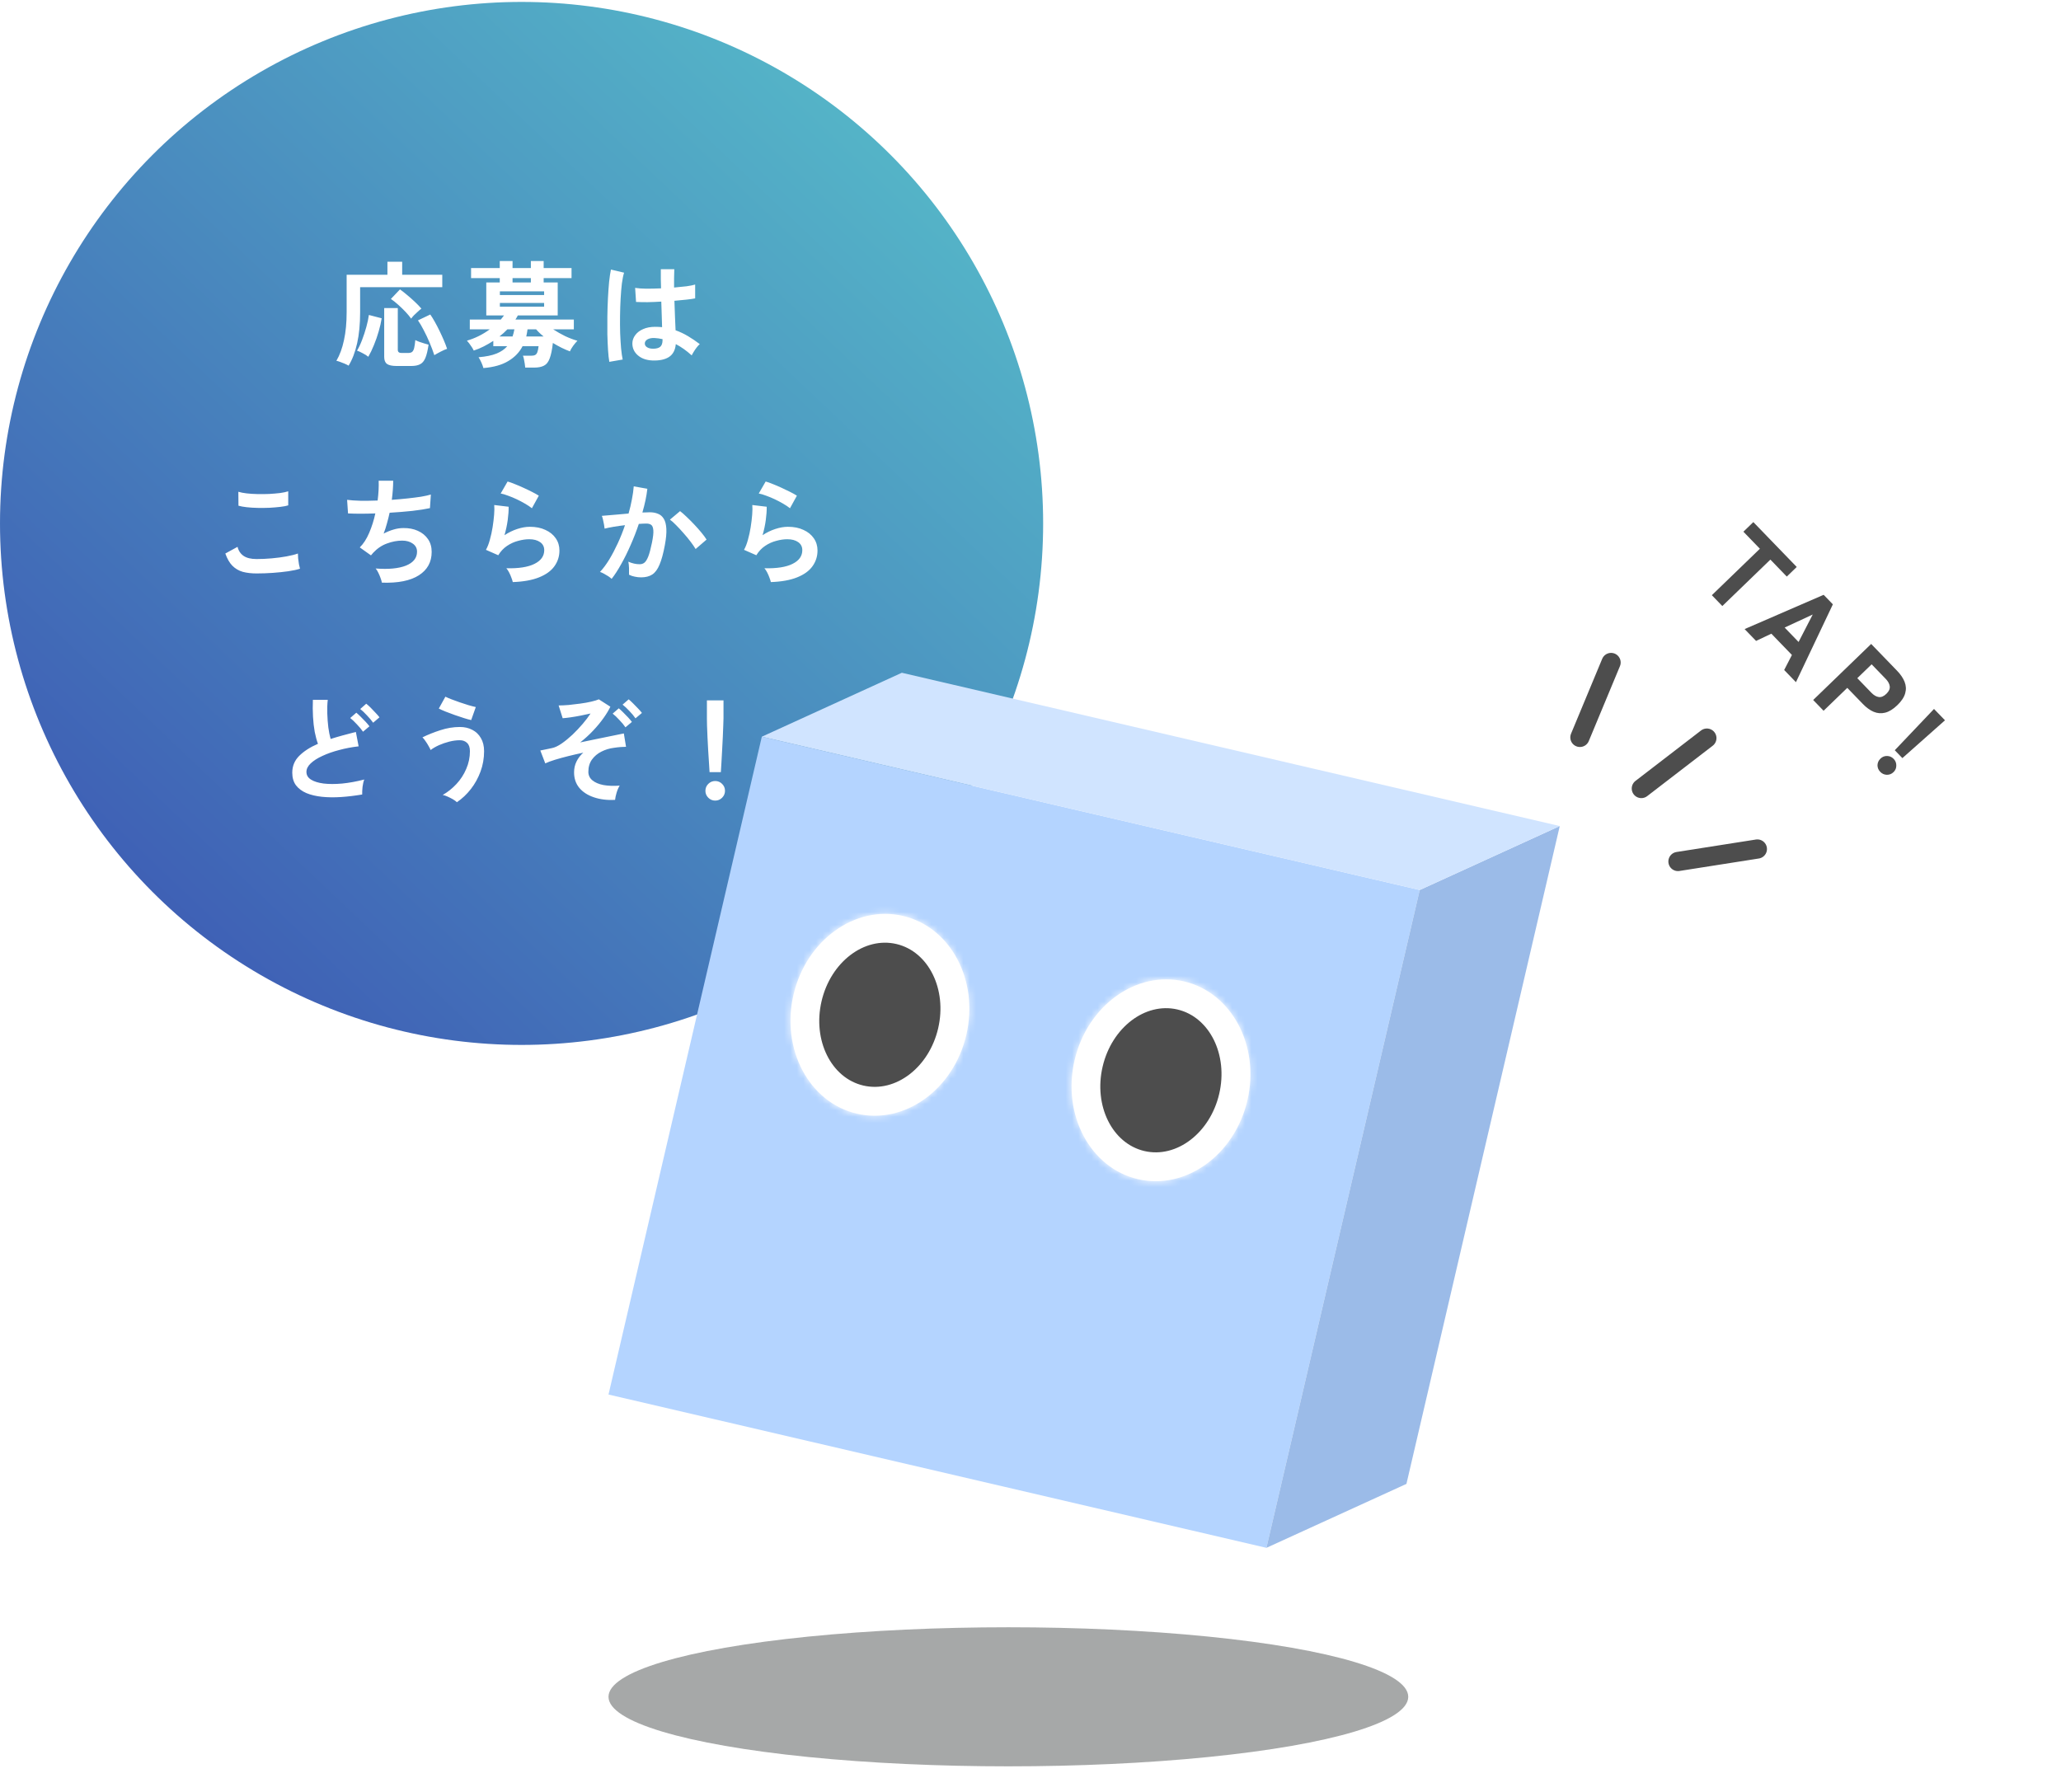<svg width="322" height="280" viewBox="0 0 322 280" fill="none" xmlns="http://www.w3.org/2000/svg">
<circle cx="81.488" cy="81.788" r="81.488" fill="white"/>
<circle cx="81.488" cy="81.788" r="81.488" fill="url(#paint0_linear_1_2165)"/>
<path d="M54.464 57.134C54.308 57.038 54.104 56.936 53.852 56.828C53.6 56.732 53.354 56.636 53.114 56.54C52.886 56.456 52.7 56.402 52.556 56.378C53.084 55.478 53.48 54.398 53.744 53.138C54.02 51.878 54.158 50.426 54.158 48.782V42.932H60.53V40.898H62.834V42.932H69.098V44.876H56.264V48.818C56.264 50.642 56.108 52.25 55.796 53.642C55.484 55.034 55.04 56.198 54.464 57.134ZM61.97 57.188C61.262 57.188 60.758 57.08 60.458 56.864C60.17 56.648 60.026 56.282 60.026 55.766V48.134H62.15V54.668C62.15 54.992 62.342 55.154 62.726 55.154H63.752C64.028 55.154 64.238 55.1 64.382 54.992C64.526 54.872 64.634 54.668 64.706 54.38C64.778 54.08 64.838 53.666 64.886 53.138C65.042 53.222 65.246 53.312 65.498 53.408C65.75 53.492 66.008 53.576 66.272 53.66C66.536 53.744 66.764 53.81 66.956 53.858C66.824 54.77 66.656 55.466 66.452 55.946C66.248 56.426 65.972 56.75 65.624 56.918C65.288 57.098 64.826 57.188 64.238 57.188H61.97ZM67.856 55.496C67.652 54.872 67.406 54.218 67.118 53.534C66.83 52.85 66.524 52.202 66.2 51.59C65.888 50.978 65.588 50.468 65.3 50.06L67.226 49.142C67.454 49.466 67.694 49.856 67.946 50.312C68.198 50.756 68.444 51.23 68.684 51.734C68.924 52.226 69.146 52.712 69.35 53.192C69.554 53.672 69.722 54.11 69.854 54.506C69.59 54.59 69.26 54.734 68.864 54.938C68.468 55.142 68.132 55.328 67.856 55.496ZM57.542 55.748C57.314 55.556 57.02 55.37 56.66 55.19C56.312 54.998 56.018 54.866 55.778 54.794C56.054 54.338 56.318 53.78 56.57 53.12C56.822 52.46 57.044 51.782 57.236 51.086C57.428 50.39 57.56 49.766 57.632 49.214L59.63 49.736C59.534 50.372 59.378 51.056 59.162 51.788C58.958 52.508 58.712 53.216 58.424 53.912C58.148 54.596 57.854 55.208 57.542 55.748ZM64.238 49.79C64.01 49.466 63.716 49.112 63.356 48.728C62.996 48.344 62.612 47.972 62.204 47.612C61.808 47.252 61.43 46.952 61.07 46.712L62.492 45.218C62.828 45.458 63.194 45.746 63.59 46.082C63.998 46.418 64.4 46.772 64.796 47.144C65.192 47.516 65.54 47.876 65.84 48.224C65.672 48.344 65.48 48.506 65.264 48.71C65.048 48.902 64.844 49.094 64.652 49.286C64.472 49.478 64.334 49.646 64.238 49.79ZM75.524 57.512C75.464 57.272 75.362 56.99 75.218 56.666C75.074 56.342 74.924 56.06 74.768 55.82C75.932 55.724 76.868 55.532 77.576 55.244C78.284 54.956 78.842 54.572 79.25 54.092H77.072V53.264C76.592 53.576 76.094 53.864 75.578 54.128C75.062 54.392 74.54 54.608 74.012 54.776C73.952 54.632 73.856 54.458 73.724 54.254C73.592 54.05 73.454 53.852 73.31 53.66C73.166 53.468 73.046 53.324 72.95 53.228C73.55 53.06 74.156 52.826 74.768 52.526C75.38 52.226 75.962 51.872 76.514 51.464H73.4V49.934H78.242C78.338 49.826 78.422 49.718 78.494 49.61C78.578 49.502 78.662 49.394 78.746 49.286H75.974V44.138H78.08V43.454H73.598V41.888H78.08V40.79H80.078V41.888H82.94V40.79H84.938V41.888H89.294V43.454H84.938V44.138H87.134V49.286H80.906C80.858 49.394 80.798 49.502 80.726 49.61C80.654 49.718 80.588 49.826 80.528 49.934H89.654V51.464H86.432C87.02 51.848 87.644 52.202 88.304 52.526C88.976 52.838 89.612 53.078 90.212 53.246C90.02 53.438 89.798 53.702 89.546 54.038C89.306 54.374 89.138 54.662 89.042 54.902C88.646 54.758 88.214 54.572 87.746 54.344C87.29 54.116 86.834 53.864 86.378 53.588C86.258 54.656 86.09 55.466 85.874 56.018C85.67 56.57 85.376 56.942 84.992 57.134C84.608 57.338 84.092 57.44 83.444 57.44H82.058C82.046 57.284 82.022 57.086 81.986 56.846C81.95 56.606 81.908 56.366 81.86 56.126C81.812 55.886 81.758 55.706 81.698 55.586H82.94C83.228 55.586 83.444 55.55 83.588 55.478C83.744 55.406 83.864 55.262 83.948 55.046C84.032 54.83 84.098 54.512 84.146 54.092H81.644C81.152 55.052 80.408 55.826 79.412 56.414C78.428 57.014 77.132 57.38 75.524 57.512ZM78.098 47.918H85.01V47.342H78.098V47.918ZM78.098 46.1H85.01V45.524H78.098V46.1ZM82.22 52.58H84.938C84.482 52.22 84.092 51.848 83.768 51.464H82.418C82.394 51.656 82.364 51.848 82.328 52.04C82.304 52.22 82.268 52.4 82.22 52.58ZM80.078 44.138H82.94V43.454H80.078V44.138ZM78.026 52.58H80.078C80.138 52.412 80.192 52.232 80.24 52.04C80.288 51.848 80.33 51.656 80.366 51.464H79.268C79.076 51.656 78.878 51.848 78.674 52.04C78.47 52.22 78.254 52.4 78.026 52.58ZM101.876 56.324C100.94 56.276 100.19 56 99.626 55.496C99.062 54.992 98.786 54.368 98.798 53.624C98.81 53.168 98.96 52.748 99.248 52.364C99.536 51.968 99.944 51.656 100.472 51.428C101 51.188 101.63 51.068 102.362 51.068C102.746 51.068 103.106 51.086 103.442 51.122C103.43 50.594 103.412 49.994 103.388 49.322C103.364 48.65 103.34 47.918 103.316 47.126C102.572 47.174 101.852 47.204 101.156 47.216C100.46 47.216 99.866 47.204 99.374 47.18L99.23 44.984C99.674 45.056 100.256 45.098 100.976 45.11C101.708 45.11 102.476 45.092 103.28 45.056C103.268 44.576 103.256 44.09 103.244 43.598C103.244 43.094 103.244 42.584 103.244 42.068H105.35C105.338 42.524 105.326 42.992 105.314 43.472C105.314 43.952 105.314 44.438 105.314 44.93C106.034 44.87 106.688 44.804 107.276 44.732C107.864 44.648 108.308 44.558 108.608 44.462V46.622C108.272 46.694 107.816 46.76 107.24 46.82C106.664 46.88 106.04 46.94 105.368 47C105.392 47.876 105.422 48.716 105.458 49.52C105.494 50.312 105.524 51.008 105.548 51.608C106.22 51.848 106.868 52.154 107.492 52.526C108.116 52.898 108.728 53.312 109.328 53.768C109.196 53.876 109.04 54.044 108.86 54.272C108.692 54.488 108.536 54.716 108.392 54.956C108.248 55.184 108.14 55.376 108.068 55.532C107.264 54.8 106.436 54.212 105.584 53.768C105.5 54.716 105.134 55.394 104.486 55.802C103.85 56.198 102.98 56.372 101.876 56.324ZM95.198 56.54C95.114 56.072 95.048 55.472 95 54.74C94.952 53.996 94.916 53.174 94.892 52.274C94.88 51.362 94.88 50.426 94.892 49.466C94.904 48.494 94.934 47.546 94.982 46.622C95.03 45.698 95.09 44.846 95.162 44.066C95.246 43.286 95.342 42.638 95.45 42.122L97.502 42.608C97.37 43.028 97.256 43.592 97.16 44.3C97.076 45.008 97.01 45.8 96.962 46.676C96.914 47.54 96.884 48.434 96.872 49.358C96.86 50.282 96.866 51.182 96.89 52.058C96.926 52.922 96.974 53.714 97.034 54.434C97.106 55.154 97.19 55.736 97.286 56.18L95.198 56.54ZM102.038 54.488C102.53 54.488 102.896 54.392 103.136 54.2C103.388 53.996 103.514 53.636 103.514 53.12V52.994C103.106 52.898 102.68 52.838 102.236 52.814C101.792 52.802 101.432 52.874 101.156 53.03C100.892 53.186 100.754 53.39 100.742 53.642C100.73 53.894 100.844 54.098 101.084 54.254C101.324 54.41 101.642 54.488 102.038 54.488ZM40.082 89.604C39.278 89.604 38.558 89.52 37.922 89.352C37.298 89.172 36.758 88.854 36.302 88.398C35.858 87.942 35.492 87.306 35.204 86.49L37.112 85.446C37.268 86.07 37.586 86.544 38.066 86.868C38.546 87.192 39.218 87.354 40.082 87.354C40.85 87.354 41.642 87.318 42.458 87.246C43.274 87.174 44.042 87.072 44.762 86.94C45.482 86.808 46.076 86.658 46.544 86.49C46.544 86.682 46.556 86.934 46.58 87.246C46.616 87.558 46.658 87.864 46.706 88.164C46.766 88.464 46.82 88.698 46.868 88.866C46.388 89.022 45.776 89.154 45.032 89.262C44.288 89.37 43.484 89.454 42.62 89.514C41.768 89.574 40.922 89.604 40.082 89.604ZM37.256 79.02L37.238 76.842C37.586 76.95 38.018 77.034 38.534 77.094C39.062 77.154 39.626 77.19 40.226 77.202C40.838 77.214 41.45 77.208 42.062 77.184C42.674 77.148 43.238 77.1 43.754 77.04C44.27 76.968 44.696 76.878 45.032 76.77V78.966C44.732 79.062 44.324 79.14 43.808 79.2C43.292 79.26 42.728 79.308 42.116 79.344C41.504 79.368 40.886 79.374 40.262 79.362C39.638 79.35 39.062 79.314 38.534 79.254C38.006 79.194 37.58 79.116 37.256 79.02ZM59.666 91.044C59.63 90.84 59.558 90.594 59.45 90.306C59.354 90.03 59.24 89.76 59.108 89.496C58.976 89.22 58.838 88.998 58.694 88.83C60.698 88.986 62.276 88.836 63.428 88.38C64.58 87.912 65.156 87.186 65.156 86.202C65.156 85.674 64.934 85.254 64.49 84.942C64.058 84.63 63.506 84.474 62.834 84.474C62.054 84.474 61.262 84.624 60.458 84.924C59.654 85.212 58.928 85.704 58.28 86.4C58.232 86.46 58.178 86.526 58.118 86.598C58.07 86.658 58.016 86.718 57.956 86.778L56.21 85.536C56.786 84.972 57.278 84.21 57.686 83.25C58.094 82.29 58.412 81.282 58.64 80.226C56.972 80.286 55.55 80.286 54.374 80.226L54.23 78.102C54.758 78.174 55.442 78.222 56.282 78.246C57.122 78.258 58.028 78.246 59 78.21C59.144 77.07 59.198 76.038 59.162 75.114H61.43C61.43 75.99 61.358 76.986 61.214 78.102C62.054 78.042 62.864 77.97 63.644 77.886C64.424 77.802 65.132 77.712 65.768 77.616C66.404 77.508 66.92 77.394 67.316 77.274L67.172 79.398C66.464 79.554 65.546 79.698 64.418 79.83C63.29 79.95 62.108 80.046 60.872 80.118C60.752 80.67 60.614 81.222 60.458 81.774C60.314 82.326 60.14 82.86 59.936 83.376C60.464 83.1 60.98 82.89 61.484 82.746C62 82.59 62.51 82.512 63.014 82.512C63.866 82.5 64.622 82.644 65.282 82.944C65.954 83.244 66.482 83.676 66.866 84.24C67.25 84.792 67.442 85.458 67.442 86.238C67.442 87.822 66.776 89.04 65.444 89.892C64.112 90.744 62.186 91.128 59.666 91.044ZM80.114 90.954C80.078 90.774 80.006 90.546 79.898 90.27C79.802 89.994 79.682 89.718 79.538 89.442C79.394 89.166 79.25 88.95 79.106 88.794C81.026 88.842 82.49 88.614 83.498 88.11C84.518 87.606 85.028 86.892 85.028 85.968C85.028 85.428 84.812 85.008 84.38 84.708C83.948 84.408 83.384 84.258 82.688 84.258C82.148 84.258 81.572 84.342 80.96 84.51C80.348 84.666 79.766 84.93 79.214 85.302C78.674 85.662 78.218 86.148 77.846 86.76L75.92 85.914C76.16 85.494 76.364 84.972 76.532 84.348C76.712 83.712 76.856 83.052 76.964 82.368C77.072 81.684 77.15 81.036 77.198 80.424C77.246 79.812 77.252 79.308 77.216 78.912L79.466 79.182C79.478 79.77 79.43 80.466 79.322 81.27C79.214 82.062 79.046 82.848 78.818 83.628C79.454 83.208 80.12 82.884 80.816 82.656C81.512 82.428 82.166 82.314 82.778 82.314C83.714 82.314 84.524 82.476 85.208 82.8C85.904 83.112 86.444 83.55 86.828 84.114C87.212 84.666 87.404 85.302 87.404 86.022C87.404 86.934 87.14 87.756 86.612 88.488C86.096 89.208 85.298 89.784 84.218 90.216C83.15 90.648 81.782 90.894 80.114 90.954ZM83.102 79.416C82.802 79.176 82.442 78.936 82.022 78.696C81.614 78.456 81.182 78.228 80.726 78.012C80.27 77.796 79.82 77.61 79.376 77.454C78.944 77.286 78.56 77.172 78.224 77.112L79.304 75.24C79.616 75.324 79.988 75.456 80.42 75.636C80.852 75.804 81.302 75.996 81.77 76.212C82.25 76.428 82.7 76.644 83.12 76.86C83.552 77.076 83.906 77.274 84.182 77.454L83.102 79.416ZM95.558 90.45C95.45 90.342 95.282 90.21 95.054 90.054C94.826 89.91 94.592 89.772 94.352 89.64C94.112 89.508 93.908 89.418 93.74 89.37C94.244 88.83 94.73 88.176 95.198 87.408C95.666 86.628 96.11 85.782 96.53 84.87C96.95 83.958 97.322 83.022 97.646 82.062C97.034 82.134 96.44 82.218 95.864 82.314C95.3 82.41 94.832 82.506 94.46 82.602C94.448 82.446 94.418 82.236 94.37 81.972C94.322 81.708 94.268 81.45 94.208 81.198C94.148 80.934 94.088 80.736 94.028 80.604C94.304 80.58 94.664 80.55 95.108 80.514C95.552 80.478 96.044 80.436 96.584 80.388C97.124 80.328 97.664 80.28 98.204 80.244C98.42 79.488 98.594 78.75 98.726 78.03C98.87 77.298 98.966 76.62 99.014 75.996L101.138 76.374C101.078 76.926 100.982 77.52 100.85 78.156C100.718 78.78 100.556 79.422 100.364 80.082C100.604 80.07 100.82 80.064 101.012 80.064C101.204 80.052 101.372 80.046 101.516 80.046C101.996 80.046 102.422 80.124 102.794 80.28C103.178 80.424 103.484 80.688 103.712 81.072C103.94 81.444 104.072 81.966 104.108 82.638C104.144 83.298 104.066 84.144 103.874 85.176C103.634 86.472 103.358 87.486 103.046 88.218C102.746 88.95 102.368 89.466 101.912 89.766C101.456 90.066 100.874 90.216 100.166 90.216C99.83 90.216 99.5 90.18 99.176 90.108C98.852 90.048 98.552 89.946 98.276 89.802C98.288 89.526 98.288 89.184 98.276 88.776C98.264 88.368 98.228 88.032 98.168 87.768C98.768 88.032 99.356 88.164 99.932 88.164C100.22 88.164 100.466 88.086 100.67 87.93C100.886 87.762 101.09 87.438 101.282 86.958C101.474 86.466 101.666 85.746 101.858 84.798C102.038 83.922 102.11 83.274 102.074 82.854C102.038 82.422 101.924 82.14 101.732 82.008C101.54 81.876 101.3 81.81 101.012 81.81C100.676 81.81 100.274 81.828 99.806 81.864C99.434 82.98 99.008 84.078 98.528 85.158C98.06 86.238 97.568 87.234 97.052 88.146C96.548 89.058 96.05 89.826 95.558 90.45ZM108.68 85.788C108.488 85.464 108.224 85.08 107.888 84.636C107.552 84.192 107.186 83.748 106.79 83.304C106.394 82.848 106.01 82.434 105.638 82.062C105.266 81.678 104.942 81.39 104.666 81.198L106.25 79.866C106.538 80.082 106.874 80.376 107.258 80.748C107.642 81.108 108.038 81.504 108.446 81.936C108.854 82.368 109.232 82.794 109.58 83.214C109.928 83.634 110.198 84 110.39 84.312L108.68 85.788ZM120.434 90.954C120.398 90.774 120.326 90.546 120.218 90.27C120.122 89.994 120.002 89.718 119.858 89.442C119.714 89.166 119.57 88.95 119.426 88.794C121.346 88.842 122.81 88.614 123.818 88.11C124.838 87.606 125.348 86.892 125.348 85.968C125.348 85.428 125.132 85.008 124.7 84.708C124.268 84.408 123.704 84.258 123.008 84.258C122.468 84.258 121.892 84.342 121.28 84.51C120.668 84.666 120.086 84.93 119.534 85.302C118.994 85.662 118.538 86.148 118.166 86.76L116.24 85.914C116.48 85.494 116.684 84.972 116.852 84.348C117.032 83.712 117.176 83.052 117.284 82.368C117.392 81.684 117.47 81.036 117.518 80.424C117.566 79.812 117.572 79.308 117.536 78.912L119.786 79.182C119.798 79.77 119.75 80.466 119.642 81.27C119.534 82.062 119.366 82.848 119.138 83.628C119.774 83.208 120.44 82.884 121.136 82.656C121.832 82.428 122.486 82.314 123.098 82.314C124.034 82.314 124.844 82.476 125.528 82.8C126.224 83.112 126.764 83.55 127.148 84.114C127.532 84.666 127.724 85.302 127.724 86.022C127.724 86.934 127.46 87.756 126.932 88.488C126.416 89.208 125.618 89.784 124.538 90.216C123.47 90.648 122.102 90.894 120.434 90.954ZM123.422 79.416C123.122 79.176 122.762 78.936 122.342 78.696C121.934 78.456 121.502 78.228 121.046 78.012C120.59 77.796 120.14 77.61 119.696 77.454C119.264 77.286 118.88 77.172 118.544 77.112L119.624 75.24C119.936 75.324 120.308 75.456 120.74 75.636C121.172 75.804 121.622 75.996 122.09 76.212C122.57 76.428 123.02 76.644 123.44 76.86C123.872 77.076 124.226 77.274 124.502 77.454L123.422 79.416ZM56.588 124.144C55.46 124.336 54.362 124.468 53.294 124.54C52.226 124.612 51.23 124.6 50.306 124.504C49.382 124.408 48.572 124.216 47.876 123.928C47.18 123.628 46.634 123.22 46.238 122.704C45.854 122.176 45.662 121.522 45.662 120.742C45.662 119.71 46.022 118.834 46.742 118.114C47.474 117.382 48.452 116.752 49.676 116.224C49.484 115.708 49.316 115.09 49.172 114.37C49.04 113.638 48.95 112.846 48.902 111.994C48.854 111.13 48.848 110.248 48.884 109.348H51.206C51.134 110.008 51.11 110.722 51.134 111.49C51.158 112.246 51.212 112.972 51.296 113.668C51.392 114.364 51.512 114.964 51.656 115.468C52.256 115.276 52.886 115.09 53.546 114.91C54.218 114.73 54.902 114.55 55.598 114.37L56.03 116.62C54.974 116.74 53.96 116.932 52.988 117.196C52.016 117.448 51.146 117.754 50.378 118.114C49.61 118.462 48.998 118.852 48.542 119.284C48.098 119.704 47.876 120.148 47.876 120.616C47.876 121.12 48.116 121.522 48.596 121.822C49.076 122.122 49.736 122.326 50.576 122.434C51.416 122.53 52.376 122.53 53.456 122.434C54.548 122.326 55.7 122.116 56.912 121.804C56.792 122.104 56.702 122.488 56.642 122.956C56.594 123.424 56.576 123.82 56.588 124.144ZM58.298 112.93C58.046 112.57 57.722 112.186 57.326 111.778C56.942 111.358 56.594 111.028 56.282 110.788L57.218 109.96C57.41 110.104 57.638 110.308 57.902 110.572C58.166 110.836 58.424 111.106 58.676 111.382C58.94 111.658 59.144 111.892 59.288 112.084L58.298 112.93ZM56.714 114.334C56.474 113.974 56.156 113.59 55.76 113.182C55.376 112.762 55.028 112.432 54.716 112.192L55.67 111.364C55.85 111.508 56.072 111.712 56.336 111.976C56.612 112.24 56.876 112.51 57.128 112.786C57.38 113.062 57.578 113.296 57.722 113.488L56.714 114.334ZM71.384 125.35C71.24 125.206 71.036 125.056 70.772 124.9C70.52 124.756 70.25 124.618 69.962 124.486C69.674 124.354 69.41 124.264 69.17 124.216C69.962 123.76 70.676 123.19 71.312 122.506C71.96 121.81 72.47 121.024 72.842 120.148C73.226 119.272 73.418 118.348 73.418 117.376C73.418 116.788 73.268 116.356 72.968 116.08C72.68 115.804 72.308 115.666 71.852 115.666C71.324 115.666 70.772 115.738 70.196 115.882C69.632 116.026 69.092 116.212 68.576 116.44C68.072 116.668 67.64 116.92 67.28 117.196C67.22 117.04 67.112 116.83 66.956 116.566C66.812 116.302 66.65 116.044 66.47 115.792C66.302 115.54 66.146 115.348 66.002 115.216C66.854 114.796 67.784 114.424 68.792 114.1C69.812 113.764 70.832 113.596 71.852 113.596C72.584 113.596 73.232 113.746 73.796 114.046C74.36 114.334 74.804 114.76 75.128 115.324C75.464 115.888 75.632 116.572 75.632 117.376C75.632 118.492 75.446 119.554 75.074 120.562C74.702 121.57 74.198 122.482 73.562 123.298C72.926 124.114 72.2 124.798 71.384 125.35ZM73.616 112.516C73.328 112.456 72.956 112.354 72.5 112.21C72.044 112.066 71.558 111.904 71.042 111.724C70.538 111.544 70.058 111.364 69.602 111.184C69.158 111.004 68.81 110.848 68.558 110.716L69.584 108.862C69.8 108.97 70.106 109.102 70.502 109.258C70.91 109.414 71.354 109.576 71.834 109.744C72.314 109.912 72.776 110.062 73.22 110.194C73.676 110.326 74.048 110.422 74.336 110.482L73.616 112.516ZM96.098 124.99C94.85 125.05 93.74 124.912 92.768 124.576C91.808 124.252 91.052 123.76 90.5 123.1C89.96 122.44 89.69 121.636 89.69 120.688C89.69 120.076 89.816 119.512 90.068 118.996C90.32 118.48 90.674 118.018 91.13 117.61C90.326 117.778 89.54 117.958 88.772 118.15C88.004 118.342 87.308 118.534 86.684 118.726C86.06 118.918 85.562 119.104 85.19 119.284L84.416 117.268C84.548 117.244 84.758 117.202 85.046 117.142C85.346 117.082 85.748 116.998 86.252 116.89C86.708 116.794 87.212 116.554 87.764 116.17C88.316 115.786 88.874 115.33 89.438 114.802C90.002 114.262 90.53 113.704 91.022 113.128C91.526 112.54 91.94 111.994 92.264 111.49C91.796 111.598 91.286 111.706 90.734 111.814C90.194 111.922 89.672 112.012 89.168 112.084C88.664 112.156 88.244 112.204 87.908 112.228L87.278 110.23C87.722 110.23 88.244 110.206 88.844 110.158C89.444 110.098 90.05 110.026 90.662 109.942C91.286 109.858 91.856 109.756 92.372 109.636C92.888 109.516 93.284 109.396 93.56 109.276L95.36 110.428C95.12 110.944 94.766 111.532 94.298 112.192C93.83 112.852 93.284 113.512 92.66 114.172C92.036 114.832 91.364 115.444 90.644 116.008C91.58 115.816 92.504 115.624 93.416 115.432C94.34 115.24 95.162 115.072 95.882 114.928C96.602 114.772 97.13 114.664 97.466 114.604L97.808 116.692C97.58 116.692 97.298 116.704 96.962 116.728C96.638 116.752 96.284 116.794 95.9 116.854C95.216 116.938 94.568 117.136 93.956 117.448C93.356 117.748 92.864 118.162 92.48 118.69C92.108 119.218 91.922 119.854 91.922 120.598C91.922 121.138 92.132 121.582 92.552 121.93C92.972 122.278 93.548 122.524 94.28 122.668C95.024 122.8 95.87 122.83 96.818 122.758C96.626 123.058 96.464 123.43 96.332 123.874C96.2 124.318 96.122 124.69 96.098 124.99ZM99.284 112.246C99.044 111.886 98.726 111.502 98.33 111.094C97.934 110.674 97.58 110.344 97.268 110.104L98.222 109.276C98.402 109.42 98.624 109.624 98.888 109.888C99.164 110.152 99.428 110.422 99.68 110.698C99.944 110.974 100.148 111.208 100.292 111.4L99.284 112.246ZM97.718 113.65C97.478 113.29 97.16 112.906 96.764 112.498C96.38 112.078 96.032 111.748 95.72 111.508L96.674 110.68C96.854 110.824 97.076 111.028 97.34 111.292C97.616 111.556 97.88 111.826 98.132 112.102C98.384 112.378 98.582 112.612 98.726 112.804L97.718 113.65ZM110.858 120.652C110.834 120.28 110.804 119.794 110.768 119.194C110.732 118.582 110.69 117.928 110.642 117.232C110.606 116.524 110.57 115.834 110.534 115.162C110.51 114.478 110.486 113.878 110.462 113.362C110.45 112.834 110.444 112.456 110.444 112.228V109.438H113.036V112.228C113.036 112.456 113.024 112.834 113 113.362C112.988 113.878 112.964 114.478 112.928 115.162C112.904 115.834 112.868 116.524 112.82 117.232C112.784 117.928 112.748 118.582 112.712 119.194C112.676 119.794 112.646 120.28 112.622 120.652H110.858ZM111.74 125.098C111.32 125.098 110.96 124.948 110.66 124.648C110.36 124.348 110.21 123.988 110.21 123.568C110.21 123.148 110.36 122.788 110.66 122.488C110.96 122.188 111.32 122.038 111.74 122.038C112.16 122.038 112.52 122.188 112.82 122.488C113.12 122.788 113.27 123.148 113.27 123.568C113.27 123.988 113.12 124.348 112.82 124.648C112.52 124.948 112.16 125.098 111.74 125.098Z" fill="white"/>
<path d="M95.069 217.904L197.859 241.858L201.194 227.545L221.812 139.068L137.564 119.435L119.023 115.114L95.069 217.904Z" fill="#B4D4FF"/>
<path d="M219.735 231.866L243.689 129.076L221.812 139.068L201.194 227.545L197.859 241.858L219.735 231.866Z" fill="#9BBBE8"/>
<path d="M243.689 129.076L140.899 105.123L119.023 115.114L137.564 119.435L221.812 139.068L243.689 129.076Z" fill="#D0E4FF"/>
<mask id="path-4-inside-1_1_2165" fill="white">
<ellipse cx="137.474" cy="158.569" rx="13.861" ry="15.865" transform="rotate(13.118 137.474 158.569)"/>
</mask>
<ellipse cx="137.474" cy="158.569" rx="13.861" ry="15.865" transform="rotate(13.118 137.474 158.569)" fill="white"/>
<path d="M137.339 158.537C137.09 159.604 136.56 160.166 136.296 160.355C136.175 160.442 136.174 160.409 136.33 160.374C136.506 160.334 136.771 160.32 137.051 160.385L130.696 187.655C147.353 191.536 161.281 179.168 164.608 164.892L137.339 158.537ZM137.051 160.385C137.331 160.45 137.563 160.58 137.703 160.694C137.828 160.794 137.811 160.824 137.741 160.692C137.589 160.406 137.361 159.667 137.61 158.601L110.34 152.246C107.014 166.522 114.04 183.773 130.696 187.655L137.051 160.385ZM137.61 158.601C137.858 157.534 138.389 156.972 138.652 156.783C138.773 156.696 138.775 156.729 138.619 156.764C138.442 156.804 138.177 156.818 137.898 156.753L144.252 129.483C127.596 125.602 113.667 137.97 110.34 152.246L137.61 158.601ZM137.898 156.753C137.618 156.688 137.386 156.558 137.246 156.444C137.121 156.344 137.137 156.314 137.207 156.446C137.36 156.732 137.587 157.471 137.339 158.537L164.608 164.892C167.935 150.616 160.909 133.365 144.252 129.483L137.898 156.753Z" fill="white" mask="url(#path-4-inside-1_1_2165)"/>
<mask id="path-6-inside-2_1_2165" fill="white">
<ellipse cx="181.388" cy="168.802" rx="13.861" ry="15.865" transform="rotate(13.118 181.388 168.802)"/>
</mask>
<ellipse cx="181.388" cy="168.802" rx="13.861" ry="15.865" transform="rotate(13.118 181.388 168.802)" fill="white"/>
<path d="M181.253 168.771C181.004 169.837 180.474 170.399 180.21 170.589C180.089 170.676 180.088 170.642 180.244 170.607C180.42 170.567 180.686 170.554 180.965 170.619L174.61 197.888C191.267 201.77 205.196 189.402 208.522 175.126L181.253 168.771ZM180.965 170.619C181.245 170.684 181.477 170.813 181.617 170.927C181.742 171.027 181.725 171.057 181.655 170.925C181.503 170.639 181.275 169.901 181.524 168.834L154.254 162.479C150.928 176.755 157.954 194.006 174.61 197.888L180.965 170.619ZM181.524 168.834C181.772 167.767 182.303 167.206 182.566 167.016C182.687 166.929 182.689 166.963 182.533 166.998C182.356 167.038 182.091 167.051 181.812 166.986L188.166 139.717C171.51 135.835 157.581 148.203 154.254 162.479L181.524 168.834ZM181.812 166.986C181.532 166.921 181.3 166.791 181.16 166.678C181.035 166.577 181.051 166.548 181.121 166.679C181.274 166.966 181.502 167.704 181.253 168.771L208.522 175.126C211.849 160.85 204.823 143.598 188.166 139.717L181.812 166.986Z" fill="white" mask="url(#path-6-inside-2_1_2165)"/>
<ellipse cx="137.464" cy="158.565" rx="9.352" ry="11.356" transform="rotate(13.118 137.464 158.565)" fill="#4D4D4D"/>
<ellipse cx="181.375" cy="168.798" rx="9.352" ry="11.356" transform="rotate(13.118 181.375 168.798)" fill="#4D4D4D"/>
<path d="M256.433 123.211L266.673 115.334" stroke="#4D4D4D" stroke-width="3" stroke-linecap="round"/>
<path d="M246.836 115.223L251.706 103.518" stroke="#4D4D4D" stroke-width="3" stroke-linecap="round"/>
<path d="M262.156 134.613L274.562 132.664" stroke="#4D4D4D" stroke-width="3" stroke-linecap="round"/>
<path d="M267.451 93.002L274.957 85.746L272.379 83.08L273.932 81.579L280.713 88.593L279.16 90.094L276.596 87.441L269.089 94.697L267.451 93.002ZM272.57 98.297L284.919 92.944L286.358 94.432L280.589 106.593L278.75 104.691L279.961 102.343L276.746 99.017L274.359 100.148L272.57 98.297ZM278.824 98.06L281.001 100.312L283.212 96.021L278.824 98.06ZM283.282 109.378L292.341 100.621L296.394 104.814C296.945 105.383 297.334 105.959 297.562 106.54C297.798 107.129 297.83 107.724 297.659 108.323C297.496 108.932 297.086 109.553 296.431 110.187C295.775 110.82 295.136 111.213 294.514 111.363C293.909 111.514 293.311 111.466 292.721 111.219C292.149 110.971 291.587 110.563 291.036 109.993L288.609 107.483L284.908 111.061L283.282 109.378ZM290.175 105.969L292.377 108.247C292.752 108.635 293.135 108.858 293.524 108.915C293.914 108.973 294.311 108.806 294.717 108.414C295.113 108.03 295.29 107.643 295.245 107.251C295.201 106.86 294.991 106.471 294.616 106.082L292.414 103.805L290.175 105.969ZM296.029 117.23L302.16 110.778L303.874 112.551L297.218 118.459L296.029 117.23ZM293.757 120.603C293.474 120.31 293.331 119.964 293.329 119.565C293.344 119.166 293.499 118.825 293.792 118.541C294.085 118.258 294.427 118.119 294.817 118.126C295.225 118.133 295.57 118.283 295.854 118.576C296.137 118.87 296.276 119.22 296.269 119.627C296.27 120.026 296.125 120.367 295.831 120.651C295.538 120.935 295.188 121.073 294.78 121.066C294.382 121.051 294.041 120.896 293.757 120.603Z" fill="#4D4D4D"/>
<g filter="url(#filter0_f_1_2165)">
<ellipse cx="157.543" cy="265.136" rx="62.474" ry="10.865" fill="#434647" fill-opacity="0.47"/>
</g>
<defs>
<filter id="filter0_f_1_2165" x="91.069" y="250.271" width="132.948" height="29.73" filterUnits="userSpaceOnUse" color-interpolation-filters="sRGB">
<feFlood flood-opacity="0" result="BackgroundImageFix"/>
<feBlend mode="normal" in="SourceGraphic" in2="BackgroundImageFix" result="shape"/>
<feGaussianBlur stdDeviation="2" result="effect1_foregroundBlur_1_2165"/>
</filter>
<linearGradient id="paint0_linear_1_2165" x1="-6.07131e-06" y1="170.439" x2="154.462" y2="7.686" gradientUnits="userSpaceOnUse">
<stop stop-color="#3A4DB1"/>
<stop offset="1" stop-color="#57BFCA"/>
</linearGradient>
</defs>
</svg>
